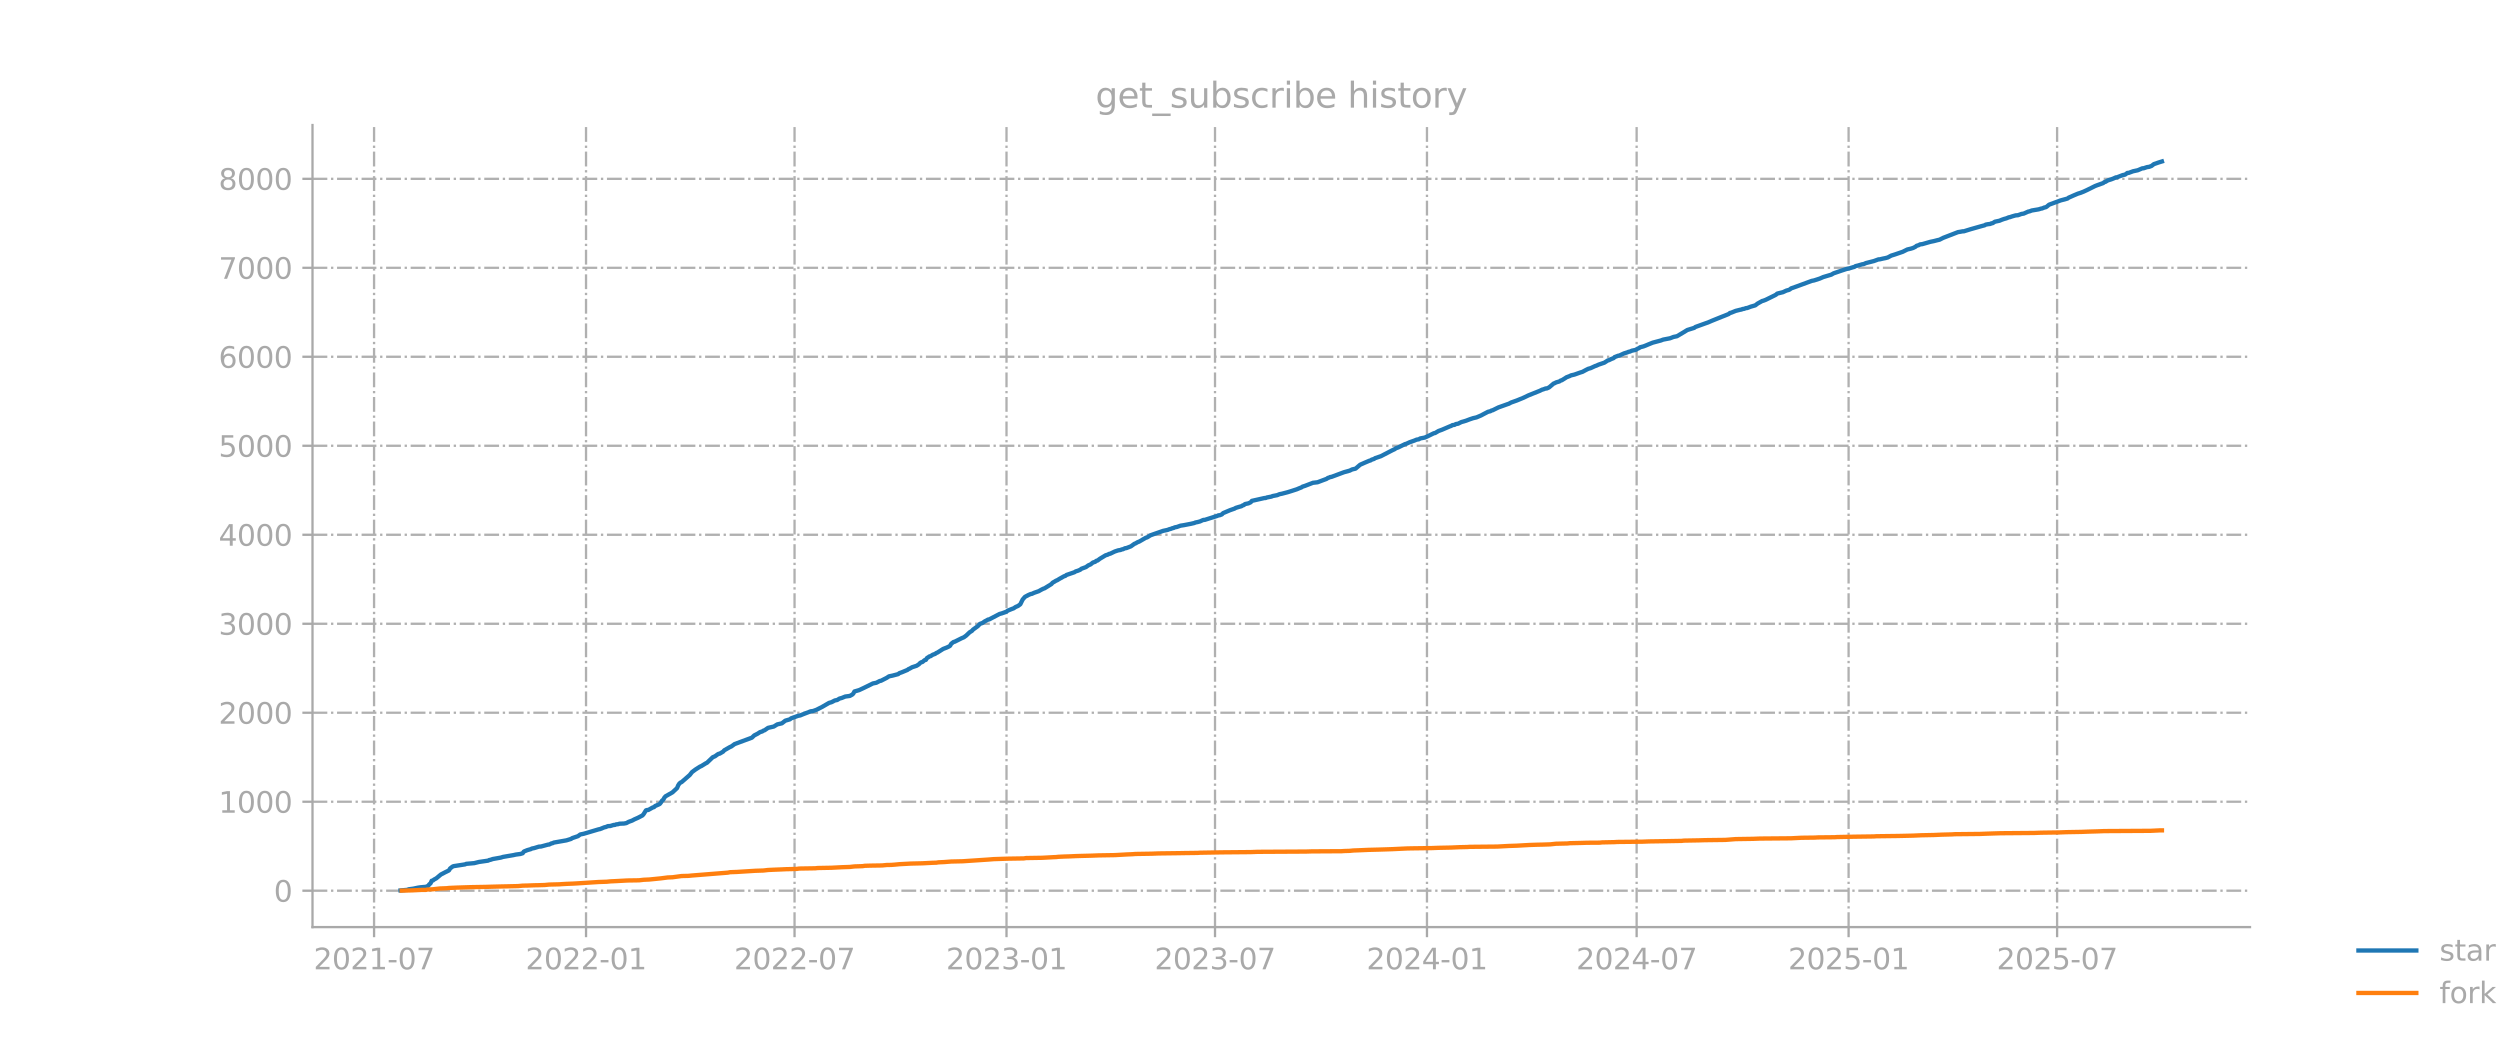<?xml version="1.0" encoding="utf-8" standalone="no"?>
<!DOCTYPE svg PUBLIC "-//W3C//DTD SVG 1.1//EN"
  "http://www.w3.org/Graphics/SVG/1.1/DTD/svg11.dtd">
<svg xmlns:xlink="http://www.w3.org/1999/xlink" width="864pt" height="360pt" viewBox="0 0 864 360" xmlns="http://www.w3.org/2000/svg" version="1.1">
 <defs>
  <style type="text/css">*{stroke-linejoin: round; stroke-linecap: butt}</style>
 </defs>
 <g id="figure_1">
  <g id="patch_1">
   <path d="M 0 360 
L 864 360 
L 864 0 
L 0 0 
L 0 360 
z
" style="fill: none; opacity: 0"/>
  </g>
  <g id="axes_1">
   <g id="patch_2">
    <path d="M 108 320.4 
L 777.6 320.4 
L 777.6 43.2 
L 108 43.2 
L 108 320.4 
z
" style="fill: none; opacity: 0"/>
   </g>
   <g id="matplotlib.axis_1">
    <g id="xtick_1">
     <g id="line2d_1">
      <path d="M 129.28 320.4 
L 129.28 43.2 
" clip-path="url(#p5db9538ca4)" style="fill: none; stroke-dasharray: 5.12,1.28,0.8,1.28; stroke-dashoffset: 0; stroke: #b0b0b0; stroke-width: 0.8"/>
     </g>
     <g id="line2d_2">
      <defs>
       <path id="m4f5f60e16a" d="M 0 0 
L 0 3.5 
" style="stroke: #a9a9a9; stroke-width: 0.8"/>
      </defs>
      <g>
       <use xlink:href="#m4f5f60e16a" x="129.28" y="320.4" style="fill: #a9a9a9; stroke: #a9a9a9; stroke-width: 0.8"/>
      </g>
     </g>
     <g id="text_1">
      <!-- 2021-07 -->
      <g style="fill: #a9a9a9" transform="translate(108.388 334.998) scale(0.1 -0.1)">
       <defs>
        <path id="DejaVuSans-32" d="M 1228 531 
L 3431 531 
L 3431 0 
L 469 0 
L 469 531 
Q 828 903 1448 1529 
Q 2069 2156 2228 2338 
Q 2531 2678 2651 2914 
Q 2772 3150 2772 3378 
Q 2772 3750 2511 3984 
Q 2250 4219 1831 4219 
Q 1534 4219 1204 4116 
Q 875 4013 500 3803 
L 500 4441 
Q 881 4594 1212 4672 
Q 1544 4750 1819 4750 
Q 2544 4750 2975 4387 
Q 3406 4025 3406 3419 
Q 3406 3131 3298 2873 
Q 3191 2616 2906 2266 
Q 2828 2175 2409 1742 
Q 1991 1309 1228 531 
z
" transform="scale(0.016)"/>
        <path id="DejaVuSans-30" d="M 2034 4250 
Q 1547 4250 1301 3770 
Q 1056 3291 1056 2328 
Q 1056 1369 1301 889 
Q 1547 409 2034 409 
Q 2525 409 2770 889 
Q 3016 1369 3016 2328 
Q 3016 3291 2770 3770 
Q 2525 4250 2034 4250 
z
M 2034 4750 
Q 2819 4750 3233 4129 
Q 3647 3509 3647 2328 
Q 3647 1150 3233 529 
Q 2819 -91 2034 -91 
Q 1250 -91 836 529 
Q 422 1150 422 2328 
Q 422 3509 836 4129 
Q 1250 4750 2034 4750 
z
" transform="scale(0.016)"/>
        <path id="DejaVuSans-31" d="M 794 531 
L 1825 531 
L 1825 4091 
L 703 3866 
L 703 4441 
L 1819 4666 
L 2450 4666 
L 2450 531 
L 3481 531 
L 3481 0 
L 794 0 
L 794 531 
z
" transform="scale(0.016)"/>
        <path id="DejaVuSans-2d" d="M 313 2009 
L 1997 2009 
L 1997 1497 
L 313 1497 
L 313 2009 
z
" transform="scale(0.016)"/>
        <path id="DejaVuSans-37" d="M 525 4666 
L 3525 4666 
L 3525 4397 
L 1831 0 
L 1172 0 
L 2766 4134 
L 525 4134 
L 525 4666 
z
" transform="scale(0.016)"/>
       </defs>
       <use xlink:href="#DejaVuSans-32"/>
       <use xlink:href="#DejaVuSans-30" transform="translate(63.623 0)"/>
       <use xlink:href="#DejaVuSans-32" transform="translate(127.246 0)"/>
       <use xlink:href="#DejaVuSans-31" transform="translate(190.869 0)"/>
       <use xlink:href="#DejaVuSans-2d" transform="translate(254.492 0)"/>
       <use xlink:href="#DejaVuSans-30" transform="translate(290.576 0)"/>
       <use xlink:href="#DejaVuSans-37" transform="translate(354.199 0)"/>
      </g>
     </g>
    </g>
    <g id="xtick_2">
     <g id="line2d_3">
      <path d="M 202.534 320.4 
L 202.534 43.2 
" clip-path="url(#p5db9538ca4)" style="fill: none; stroke-dasharray: 5.12,1.28,0.8,1.28; stroke-dashoffset: 0; stroke: #b0b0b0; stroke-width: 0.8"/>
     </g>
     <g id="line2d_4">
      <g>
       <use xlink:href="#m4f5f60e16a" x="202.534" y="320.4" style="fill: #a9a9a9; stroke: #a9a9a9; stroke-width: 0.8"/>
      </g>
     </g>
     <g id="text_2">
      <!-- 2022-01 -->
      <g style="fill: #a9a9a9" transform="translate(181.642 334.998) scale(0.1 -0.1)">
       <use xlink:href="#DejaVuSans-32"/>
       <use xlink:href="#DejaVuSans-30" transform="translate(63.623 0)"/>
       <use xlink:href="#DejaVuSans-32" transform="translate(127.246 0)"/>
       <use xlink:href="#DejaVuSans-32" transform="translate(190.869 0)"/>
       <use xlink:href="#DejaVuSans-2d" transform="translate(254.492 0)"/>
       <use xlink:href="#DejaVuSans-30" transform="translate(290.576 0)"/>
       <use xlink:href="#DejaVuSans-31" transform="translate(354.199 0)"/>
      </g>
     </g>
    </g>
    <g id="xtick_3">
     <g id="line2d_5">
      <path d="M 274.594 320.4 
L 274.594 43.2 
" clip-path="url(#p5db9538ca4)" style="fill: none; stroke-dasharray: 5.12,1.28,0.8,1.28; stroke-dashoffset: 0; stroke: #b0b0b0; stroke-width: 0.8"/>
     </g>
     <g id="line2d_6">
      <g>
       <use xlink:href="#m4f5f60e16a" x="274.594" y="320.4" style="fill: #a9a9a9; stroke: #a9a9a9; stroke-width: 0.8"/>
      </g>
     </g>
     <g id="text_3">
      <!-- 2022-07 -->
      <g style="fill: #a9a9a9" transform="translate(253.702 334.998) scale(0.1 -0.1)">
       <use xlink:href="#DejaVuSans-32"/>
       <use xlink:href="#DejaVuSans-30" transform="translate(63.623 0)"/>
       <use xlink:href="#DejaVuSans-32" transform="translate(127.246 0)"/>
       <use xlink:href="#DejaVuSans-32" transform="translate(190.869 0)"/>
       <use xlink:href="#DejaVuSans-2d" transform="translate(254.492 0)"/>
       <use xlink:href="#DejaVuSans-30" transform="translate(290.576 0)"/>
       <use xlink:href="#DejaVuSans-37" transform="translate(354.199 0)"/>
      </g>
     </g>
    </g>
    <g id="xtick_4">
     <g id="line2d_7">
      <path d="M 347.848 320.4 
L 347.848 43.2 
" clip-path="url(#p5db9538ca4)" style="fill: none; stroke-dasharray: 5.12,1.28,0.8,1.28; stroke-dashoffset: 0; stroke: #b0b0b0; stroke-width: 0.8"/>
     </g>
     <g id="line2d_8">
      <g>
       <use xlink:href="#m4f5f60e16a" x="347.848" y="320.4" style="fill: #a9a9a9; stroke: #a9a9a9; stroke-width: 0.8"/>
      </g>
     </g>
     <g id="text_4">
      <!-- 2023-01 -->
      <g style="fill: #a9a9a9" transform="translate(326.957 334.998) scale(0.1 -0.1)">
       <defs>
        <path id="DejaVuSans-33" d="M 2597 2516 
Q 3050 2419 3304 2112 
Q 3559 1806 3559 1356 
Q 3559 666 3084 287 
Q 2609 -91 1734 -91 
Q 1441 -91 1130 -33 
Q 819 25 488 141 
L 488 750 
Q 750 597 1062 519 
Q 1375 441 1716 441 
Q 2309 441 2620 675 
Q 2931 909 2931 1356 
Q 2931 1769 2642 2001 
Q 2353 2234 1838 2234 
L 1294 2234 
L 1294 2753 
L 1863 2753 
Q 2328 2753 2575 2939 
Q 2822 3125 2822 3475 
Q 2822 3834 2567 4026 
Q 2313 4219 1838 4219 
Q 1578 4219 1281 4162 
Q 984 4106 628 3988 
L 628 4550 
Q 988 4650 1302 4700 
Q 1616 4750 1894 4750 
Q 2613 4750 3031 4423 
Q 3450 4097 3450 3541 
Q 3450 3153 3228 2886 
Q 3006 2619 2597 2516 
z
" transform="scale(0.016)"/>
       </defs>
       <use xlink:href="#DejaVuSans-32"/>
       <use xlink:href="#DejaVuSans-30" transform="translate(63.623 0)"/>
       <use xlink:href="#DejaVuSans-32" transform="translate(127.246 0)"/>
       <use xlink:href="#DejaVuSans-33" transform="translate(190.869 0)"/>
       <use xlink:href="#DejaVuSans-2d" transform="translate(254.492 0)"/>
       <use xlink:href="#DejaVuSans-30" transform="translate(290.576 0)"/>
       <use xlink:href="#DejaVuSans-31" transform="translate(354.199 0)"/>
      </g>
     </g>
    </g>
    <g id="xtick_5">
     <g id="line2d_9">
      <path d="M 419.908 320.4 
L 419.908 43.2 
" clip-path="url(#p5db9538ca4)" style="fill: none; stroke-dasharray: 5.12,1.28,0.8,1.28; stroke-dashoffset: 0; stroke: #b0b0b0; stroke-width: 0.8"/>
     </g>
     <g id="line2d_10">
      <g>
       <use xlink:href="#m4f5f60e16a" x="419.908" y="320.4" style="fill: #a9a9a9; stroke: #a9a9a9; stroke-width: 0.8"/>
      </g>
     </g>
     <g id="text_5">
      <!-- 2023-07 -->
      <g style="fill: #a9a9a9" transform="translate(399.017 334.998) scale(0.1 -0.1)">
       <use xlink:href="#DejaVuSans-32"/>
       <use xlink:href="#DejaVuSans-30" transform="translate(63.623 0)"/>
       <use xlink:href="#DejaVuSans-32" transform="translate(127.246 0)"/>
       <use xlink:href="#DejaVuSans-33" transform="translate(190.869 0)"/>
       <use xlink:href="#DejaVuSans-2d" transform="translate(254.492 0)"/>
       <use xlink:href="#DejaVuSans-30" transform="translate(290.576 0)"/>
       <use xlink:href="#DejaVuSans-37" transform="translate(354.199 0)"/>
      </g>
     </g>
    </g>
    <g id="xtick_6">
     <g id="line2d_11">
      <path d="M 493.162 320.4 
L 493.162 43.2 
" clip-path="url(#p5db9538ca4)" style="fill: none; stroke-dasharray: 5.12,1.28,0.8,1.28; stroke-dashoffset: 0; stroke: #b0b0b0; stroke-width: 0.8"/>
     </g>
     <g id="line2d_12">
      <g>
       <use xlink:href="#m4f5f60e16a" x="493.162" y="320.4" style="fill: #a9a9a9; stroke: #a9a9a9; stroke-width: 0.8"/>
      </g>
     </g>
     <g id="text_6">
      <!-- 2024-01 -->
      <g style="fill: #a9a9a9" transform="translate(472.271 334.998) scale(0.1 -0.1)">
       <defs>
        <path id="DejaVuSans-34" d="M 2419 4116 
L 825 1625 
L 2419 1625 
L 2419 4116 
z
M 2253 4666 
L 3047 4666 
L 3047 1625 
L 3713 1625 
L 3713 1100 
L 3047 1100 
L 3047 0 
L 2419 0 
L 2419 1100 
L 313 1100 
L 313 1709 
L 2253 4666 
z
" transform="scale(0.016)"/>
       </defs>
       <use xlink:href="#DejaVuSans-32"/>
       <use xlink:href="#DejaVuSans-30" transform="translate(63.623 0)"/>
       <use xlink:href="#DejaVuSans-32" transform="translate(127.246 0)"/>
       <use xlink:href="#DejaVuSans-34" transform="translate(190.869 0)"/>
       <use xlink:href="#DejaVuSans-2d" transform="translate(254.492 0)"/>
       <use xlink:href="#DejaVuSans-30" transform="translate(290.576 0)"/>
       <use xlink:href="#DejaVuSans-31" transform="translate(354.199 0)"/>
      </g>
     </g>
    </g>
    <g id="xtick_7">
     <g id="line2d_13">
      <path d="M 565.62 320.4 
L 565.62 43.2 
" clip-path="url(#p5db9538ca4)" style="fill: none; stroke-dasharray: 5.12,1.28,0.8,1.28; stroke-dashoffset: 0; stroke: #b0b0b0; stroke-width: 0.8"/>
     </g>
     <g id="line2d_14">
      <g>
       <use xlink:href="#m4f5f60e16a" x="565.62" y="320.4" style="fill: #a9a9a9; stroke: #a9a9a9; stroke-width: 0.8"/>
      </g>
     </g>
     <g id="text_7">
      <!-- 2024-07 -->
      <g style="fill: #a9a9a9" transform="translate(544.729 334.998) scale(0.1 -0.1)">
       <use xlink:href="#DejaVuSans-32"/>
       <use xlink:href="#DejaVuSans-30" transform="translate(63.623 0)"/>
       <use xlink:href="#DejaVuSans-32" transform="translate(127.246 0)"/>
       <use xlink:href="#DejaVuSans-34" transform="translate(190.869 0)"/>
       <use xlink:href="#DejaVuSans-2d" transform="translate(254.492 0)"/>
       <use xlink:href="#DejaVuSans-30" transform="translate(290.576 0)"/>
       <use xlink:href="#DejaVuSans-37" transform="translate(354.199 0)"/>
      </g>
     </g>
    </g>
    <g id="xtick_8">
     <g id="line2d_15">
      <path d="M 638.875 320.4 
L 638.875 43.2 
" clip-path="url(#p5db9538ca4)" style="fill: none; stroke-dasharray: 5.12,1.28,0.8,1.28; stroke-dashoffset: 0; stroke: #b0b0b0; stroke-width: 0.8"/>
     </g>
     <g id="line2d_16">
      <g>
       <use xlink:href="#m4f5f60e16a" x="638.875" y="320.4" style="fill: #a9a9a9; stroke: #a9a9a9; stroke-width: 0.8"/>
      </g>
     </g>
     <g id="text_8">
      <!-- 2025-01 -->
      <g style="fill: #a9a9a9" transform="translate(617.983 334.998) scale(0.1 -0.1)">
       <defs>
        <path id="DejaVuSans-35" d="M 691 4666 
L 3169 4666 
L 3169 4134 
L 1269 4134 
L 1269 2991 
Q 1406 3038 1543 3061 
Q 1681 3084 1819 3084 
Q 2600 3084 3056 2656 
Q 3513 2228 3513 1497 
Q 3513 744 3044 326 
Q 2575 -91 1722 -91 
Q 1428 -91 1123 -41 
Q 819 9 494 109 
L 494 744 
Q 775 591 1075 516 
Q 1375 441 1709 441 
Q 2250 441 2565 725 
Q 2881 1009 2881 1497 
Q 2881 1984 2565 2268 
Q 2250 2553 1709 2553 
Q 1456 2553 1204 2497 
Q 953 2441 691 2322 
L 691 4666 
z
" transform="scale(0.016)"/>
       </defs>
       <use xlink:href="#DejaVuSans-32"/>
       <use xlink:href="#DejaVuSans-30" transform="translate(63.623 0)"/>
       <use xlink:href="#DejaVuSans-32" transform="translate(127.246 0)"/>
       <use xlink:href="#DejaVuSans-35" transform="translate(190.869 0)"/>
       <use xlink:href="#DejaVuSans-2d" transform="translate(254.492 0)"/>
       <use xlink:href="#DejaVuSans-30" transform="translate(290.576 0)"/>
       <use xlink:href="#DejaVuSans-31" transform="translate(354.199 0)"/>
      </g>
     </g>
    </g>
    <g id="xtick_9">
     <g id="line2d_17">
      <path d="M 710.935 320.4 
L 710.935 43.2 
" clip-path="url(#p5db9538ca4)" style="fill: none; stroke-dasharray: 5.12,1.28,0.8,1.28; stroke-dashoffset: 0; stroke: #b0b0b0; stroke-width: 0.8"/>
     </g>
     <g id="line2d_18">
      <g>
       <use xlink:href="#m4f5f60e16a" x="710.935" y="320.4" style="fill: #a9a9a9; stroke: #a9a9a9; stroke-width: 0.8"/>
      </g>
     </g>
     <g id="text_9">
      <!-- 2025-07 -->
      <g style="fill: #a9a9a9" transform="translate(690.043 334.998) scale(0.1 -0.1)">
       <use xlink:href="#DejaVuSans-32"/>
       <use xlink:href="#DejaVuSans-30" transform="translate(63.623 0)"/>
       <use xlink:href="#DejaVuSans-32" transform="translate(127.246 0)"/>
       <use xlink:href="#DejaVuSans-35" transform="translate(190.869 0)"/>
       <use xlink:href="#DejaVuSans-2d" transform="translate(254.492 0)"/>
       <use xlink:href="#DejaVuSans-30" transform="translate(290.576 0)"/>
       <use xlink:href="#DejaVuSans-37" transform="translate(354.199 0)"/>
      </g>
     </g>
    </g>
   </g>
   <g id="matplotlib.axis_2">
    <g id="ytick_1">
     <g id="line2d_19">
      <path d="M 108 307.831 
L 777.6 307.831 
" clip-path="url(#p5db9538ca4)" style="fill: none; stroke-dasharray: 5.12,1.28,0.8,1.28; stroke-dashoffset: 0; stroke: #b0b0b0; stroke-width: 0.8"/>
     </g>
     <g id="line2d_20">
      <defs>
       <path id="mc4bd581828" d="M 0 0 
L -3.5 0 
" style="stroke: #a9a9a9; stroke-width: 0.8"/>
      </defs>
      <g>
       <use xlink:href="#mc4bd581828" x="108" y="307.831" style="fill: #a9a9a9; stroke: #a9a9a9; stroke-width: 0.8"/>
      </g>
     </g>
     <g id="text_10">
      <!-- 0 -->
      <g style="fill: #a9a9a9" transform="translate(94.638 311.63) scale(0.1 -0.1)">
       <use xlink:href="#DejaVuSans-30"/>
      </g>
     </g>
    </g>
    <g id="ytick_2">
     <g id="line2d_21">
      <path d="M 108 277.077 
L 777.6 277.077 
" clip-path="url(#p5db9538ca4)" style="fill: none; stroke-dasharray: 5.12,1.28,0.8,1.28; stroke-dashoffset: 0; stroke: #b0b0b0; stroke-width: 0.8"/>
     </g>
     <g id="line2d_22">
      <g>
       <use xlink:href="#mc4bd581828" x="108" y="277.077" style="fill: #a9a9a9; stroke: #a9a9a9; stroke-width: 0.8"/>
      </g>
     </g>
     <g id="text_11">
      <!-- 1000 -->
      <g style="fill: #a9a9a9" transform="translate(75.55 280.876) scale(0.1 -0.1)">
       <use xlink:href="#DejaVuSans-31"/>
       <use xlink:href="#DejaVuSans-30" transform="translate(63.623 0)"/>
       <use xlink:href="#DejaVuSans-30" transform="translate(127.246 0)"/>
       <use xlink:href="#DejaVuSans-30" transform="translate(190.869 0)"/>
      </g>
     </g>
    </g>
    <g id="ytick_3">
     <g id="line2d_23">
      <path d="M 108 246.322 
L 777.6 246.322 
" clip-path="url(#p5db9538ca4)" style="fill: none; stroke-dasharray: 5.12,1.28,0.8,1.28; stroke-dashoffset: 0; stroke: #b0b0b0; stroke-width: 0.8"/>
     </g>
     <g id="line2d_24">
      <g>
       <use xlink:href="#mc4bd581828" x="108" y="246.322" style="fill: #a9a9a9; stroke: #a9a9a9; stroke-width: 0.8"/>
      </g>
     </g>
     <g id="text_12">
      <!-- 2000 -->
      <g style="fill: #a9a9a9" transform="translate(75.55 250.122) scale(0.1 -0.1)">
       <use xlink:href="#DejaVuSans-32"/>
       <use xlink:href="#DejaVuSans-30" transform="translate(63.623 0)"/>
       <use xlink:href="#DejaVuSans-30" transform="translate(127.246 0)"/>
       <use xlink:href="#DejaVuSans-30" transform="translate(190.869 0)"/>
      </g>
     </g>
    </g>
    <g id="ytick_4">
     <g id="line2d_25">
      <path d="M 108 215.568 
L 777.6 215.568 
" clip-path="url(#p5db9538ca4)" style="fill: none; stroke-dasharray: 5.12,1.28,0.8,1.28; stroke-dashoffset: 0; stroke: #b0b0b0; stroke-width: 0.8"/>
     </g>
     <g id="line2d_26">
      <g>
       <use xlink:href="#mc4bd581828" x="108" y="215.568" style="fill: #a9a9a9; stroke: #a9a9a9; stroke-width: 0.8"/>
      </g>
     </g>
     <g id="text_13">
      <!-- 3000 -->
      <g style="fill: #a9a9a9" transform="translate(75.55 219.367) scale(0.1 -0.1)">
       <use xlink:href="#DejaVuSans-33"/>
       <use xlink:href="#DejaVuSans-30" transform="translate(63.623 0)"/>
       <use xlink:href="#DejaVuSans-30" transform="translate(127.246 0)"/>
       <use xlink:href="#DejaVuSans-30" transform="translate(190.869 0)"/>
      </g>
     </g>
    </g>
    <g id="ytick_5">
     <g id="line2d_27">
      <path d="M 108 184.814 
L 777.6 184.814 
" clip-path="url(#p5db9538ca4)" style="fill: none; stroke-dasharray: 5.12,1.28,0.8,1.28; stroke-dashoffset: 0; stroke: #b0b0b0; stroke-width: 0.8"/>
     </g>
     <g id="line2d_28">
      <g>
       <use xlink:href="#mc4bd581828" x="108" y="184.814" style="fill: #a9a9a9; stroke: #a9a9a9; stroke-width: 0.8"/>
      </g>
     </g>
     <g id="text_14">
      <!-- 4000 -->
      <g style="fill: #a9a9a9" transform="translate(75.55 188.613) scale(0.1 -0.1)">
       <use xlink:href="#DejaVuSans-34"/>
       <use xlink:href="#DejaVuSans-30" transform="translate(63.623 0)"/>
       <use xlink:href="#DejaVuSans-30" transform="translate(127.246 0)"/>
       <use xlink:href="#DejaVuSans-30" transform="translate(190.869 0)"/>
      </g>
     </g>
    </g>
    <g id="ytick_6">
     <g id="line2d_29">
      <path d="M 108 154.06 
L 777.6 154.06 
" clip-path="url(#p5db9538ca4)" style="fill: none; stroke-dasharray: 5.12,1.28,0.8,1.28; stroke-dashoffset: 0; stroke: #b0b0b0; stroke-width: 0.8"/>
     </g>
     <g id="line2d_30">
      <g>
       <use xlink:href="#mc4bd581828" x="108" y="154.06" style="fill: #a9a9a9; stroke: #a9a9a9; stroke-width: 0.8"/>
      </g>
     </g>
     <g id="text_15">
      <!-- 5000 -->
      <g style="fill: #a9a9a9" transform="translate(75.55 157.859) scale(0.1 -0.1)">
       <use xlink:href="#DejaVuSans-35"/>
       <use xlink:href="#DejaVuSans-30" transform="translate(63.623 0)"/>
       <use xlink:href="#DejaVuSans-30" transform="translate(127.246 0)"/>
       <use xlink:href="#DejaVuSans-30" transform="translate(190.869 0)"/>
      </g>
     </g>
    </g>
    <g id="ytick_7">
     <g id="line2d_31">
      <path d="M 108 123.305 
L 777.6 123.305 
" clip-path="url(#p5db9538ca4)" style="fill: none; stroke-dasharray: 5.12,1.28,0.8,1.28; stroke-dashoffset: 0; stroke: #b0b0b0; stroke-width: 0.8"/>
     </g>
     <g id="line2d_32">
      <g>
       <use xlink:href="#mc4bd581828" x="108" y="123.305" style="fill: #a9a9a9; stroke: #a9a9a9; stroke-width: 0.8"/>
      </g>
     </g>
     <g id="text_16">
      <!-- 6000 -->
      <g style="fill: #a9a9a9" transform="translate(75.55 127.105) scale(0.1 -0.1)">
       <defs>
        <path id="DejaVuSans-36" d="M 2113 2584 
Q 1688 2584 1439 2293 
Q 1191 2003 1191 1497 
Q 1191 994 1439 701 
Q 1688 409 2113 409 
Q 2538 409 2786 701 
Q 3034 994 3034 1497 
Q 3034 2003 2786 2293 
Q 2538 2584 2113 2584 
z
M 3366 4563 
L 3366 3988 
Q 3128 4100 2886 4159 
Q 2644 4219 2406 4219 
Q 1781 4219 1451 3797 
Q 1122 3375 1075 2522 
Q 1259 2794 1537 2939 
Q 1816 3084 2150 3084 
Q 2853 3084 3261 2657 
Q 3669 2231 3669 1497 
Q 3669 778 3244 343 
Q 2819 -91 2113 -91 
Q 1303 -91 875 529 
Q 447 1150 447 2328 
Q 447 3434 972 4092 
Q 1497 4750 2381 4750 
Q 2619 4750 2861 4703 
Q 3103 4656 3366 4563 
z
" transform="scale(0.016)"/>
       </defs>
       <use xlink:href="#DejaVuSans-36"/>
       <use xlink:href="#DejaVuSans-30" transform="translate(63.623 0)"/>
       <use xlink:href="#DejaVuSans-30" transform="translate(127.246 0)"/>
       <use xlink:href="#DejaVuSans-30" transform="translate(190.869 0)"/>
      </g>
     </g>
    </g>
    <g id="ytick_8">
     <g id="line2d_33">
      <path d="M 108 92.551 
L 777.6 92.551 
" clip-path="url(#p5db9538ca4)" style="fill: none; stroke-dasharray: 5.12,1.28,0.8,1.28; stroke-dashoffset: 0; stroke: #b0b0b0; stroke-width: 0.8"/>
     </g>
     <g id="line2d_34">
      <g>
       <use xlink:href="#mc4bd581828" x="108" y="92.551" style="fill: #a9a9a9; stroke: #a9a9a9; stroke-width: 0.8"/>
      </g>
     </g>
     <g id="text_17">
      <!-- 7000 -->
      <g style="fill: #a9a9a9" transform="translate(75.55 96.35) scale(0.1 -0.1)">
       <use xlink:href="#DejaVuSans-37"/>
       <use xlink:href="#DejaVuSans-30" transform="translate(63.623 0)"/>
       <use xlink:href="#DejaVuSans-30" transform="translate(127.246 0)"/>
       <use xlink:href="#DejaVuSans-30" transform="translate(190.869 0)"/>
      </g>
     </g>
    </g>
    <g id="ytick_9">
     <g id="line2d_35">
      <path d="M 108 61.797 
L 777.6 61.797 
" clip-path="url(#p5db9538ca4)" style="fill: none; stroke-dasharray: 5.12,1.28,0.8,1.28; stroke-dashoffset: 0; stroke: #b0b0b0; stroke-width: 0.8"/>
     </g>
     <g id="line2d_36">
      <g>
       <use xlink:href="#mc4bd581828" x="108" y="61.797" style="fill: #a9a9a9; stroke: #a9a9a9; stroke-width: 0.8"/>
      </g>
     </g>
     <g id="text_18">
      <!-- 8000 -->
      <g style="fill: #a9a9a9" transform="translate(75.55 65.596) scale(0.1 -0.1)">
       <defs>
        <path id="DejaVuSans-38" d="M 2034 2216 
Q 1584 2216 1326 1975 
Q 1069 1734 1069 1313 
Q 1069 891 1326 650 
Q 1584 409 2034 409 
Q 2484 409 2743 651 
Q 3003 894 3003 1313 
Q 3003 1734 2745 1975 
Q 2488 2216 2034 2216 
z
M 1403 2484 
Q 997 2584 770 2862 
Q 544 3141 544 3541 
Q 544 4100 942 4425 
Q 1341 4750 2034 4750 
Q 2731 4750 3128 4425 
Q 3525 4100 3525 3541 
Q 3525 3141 3298 2862 
Q 3072 2584 2669 2484 
Q 3125 2378 3379 2068 
Q 3634 1759 3634 1313 
Q 3634 634 3220 271 
Q 2806 -91 2034 -91 
Q 1263 -91 848 271 
Q 434 634 434 1313 
Q 434 1759 690 2068 
Q 947 2378 1403 2484 
z
M 1172 3481 
Q 1172 3119 1398 2916 
Q 1625 2713 2034 2713 
Q 2441 2713 2670 2916 
Q 2900 3119 2900 3481 
Q 2900 3844 2670 4047 
Q 2441 4250 2034 4250 
Q 1625 4250 1398 4047 
Q 1172 3844 1172 3481 
z
" transform="scale(0.016)"/>
       </defs>
       <use xlink:href="#DejaVuSans-38"/>
       <use xlink:href="#DejaVuSans-30" transform="translate(63.623 0)"/>
       <use xlink:href="#DejaVuSans-30" transform="translate(127.246 0)"/>
       <use xlink:href="#DejaVuSans-30" transform="translate(190.869 0)"/>
      </g>
     </g>
    </g>
   </g>
   <g id="line2d_37">
    <path d="M 138.436 307.738 
L 140.825 307.523 
L 141.223 307.339 
L 142.816 307.123 
L 144.408 306.785 
L 145.204 306.662 
L 147.195 306.478 
L 147.991 306.139 
L 148.389 305.586 
L 148.788 305.309 
L 149.186 304.386 
L 149.584 304.325 
L 149.982 303.986 
L 150.778 303.556 
L 152.371 302.233 
L 153.963 301.403 
L 155.157 300.819 
L 155.556 300.142 
L 156.352 299.527 
L 156.75 299.343 
L 160.731 298.728 
L 161.129 298.543 
L 163.916 298.297 
L 165.509 297.897 
L 168.694 297.436 
L 169.092 297.221 
L 169.49 297.159 
L 170.286 296.882 
L 173.073 296.39 
L 173.869 296.144 
L 177.452 295.529 
L 178.248 295.345 
L 179.841 295.129 
L 180.637 294.883 
L 181.035 294.299 
L 182.23 293.807 
L 183.424 293.469 
L 183.822 293.253 
L 184.618 293.099 
L 186.211 292.607 
L 187.007 292.546 
L 187.803 292.331 
L 189.396 291.9 
L 189.794 291.869 
L 190.59 291.47 
L 190.988 291.408 
L 191.386 291.193 
L 195.766 290.424 
L 197.358 289.932 
L 197.756 289.655 
L 199.747 288.978 
L 200.543 288.394 
L 201.738 288.148 
L 206.913 286.61 
L 207.311 286.549 
L 208.904 285.903 
L 209.302 285.841 
L 210.098 285.503 
L 210.894 285.472 
L 212.089 285.103 
L 212.487 285.103 
L 212.885 284.919 
L 213.681 284.827 
L 214.079 284.673 
L 215.672 284.611 
L 216.468 284.458 
L 217.264 284.027 
L 218.459 283.596 
L 219.255 283.166 
L 220.449 282.643 
L 222.042 281.813 
L 222.44 281.351 
L 223.236 280.06 
L 223.634 279.937 
L 224.032 279.937 
L 225.625 279.045 
L 226.023 278.953 
L 226.421 278.553 
L 227.217 278.214 
L 228.014 277.845 
L 228.412 277.353 
L 228.81 276.677 
L 229.208 276.4 
L 229.606 275.662 
L 230.004 275.201 
L 232.393 273.847 
L 233.985 272.371 
L 234.384 271.418 
L 234.782 270.803 
L 235.18 270.464 
L 235.578 270.28 
L 237.17 268.896 
L 238.365 267.85 
L 239.161 266.835 
L 240.355 265.944 
L 241.948 264.929 
L 242.346 264.775 
L 243.938 263.791 
L 244.337 263.606 
L 246.327 261.699 
L 247.123 261.361 
L 247.92 260.777 
L 248.318 260.531 
L 248.716 260.469 
L 249.91 259.762 
L 250.308 259.301 
L 252.299 258.163 
L 252.697 258.009 
L 253.892 257.148 
L 259.863 254.934 
L 260.66 254.165 
L 261.854 253.55 
L 262.65 253.027 
L 263.446 252.781 
L 263.845 252.504 
L 264.243 252.381 
L 265.437 251.551 
L 267.428 251.089 
L 268.622 250.351 
L 269.816 250.074 
L 270.214 249.982 
L 271.409 249.059 
L 273.001 248.598 
L 273.399 248.26 
L 275.788 247.399 
L 276.584 247.245 
L 277.381 246.907 
L 280.168 245.83 
L 280.964 245.738 
L 282.158 245.307 
L 284.149 244.293 
L 286.537 242.909 
L 287.334 242.693 
L 288.528 242.078 
L 289.324 241.924 
L 290.121 241.432 
L 290.917 241.217 
L 292.111 240.725 
L 293.704 240.51 
L 294.5 240.079 
L 294.898 239.71 
L 295.296 238.972 
L 296.889 238.511 
L 298.481 237.773 
L 300.87 236.604 
L 301.666 236.204 
L 302.86 235.958 
L 304.055 235.343 
L 304.453 235.282 
L 306.443 234.267 
L 307.24 233.744 
L 308.434 233.498 
L 310.425 232.975 
L 310.823 232.637 
L 311.619 232.36 
L 313.61 231.53 
L 314.008 231.222 
L 314.406 231.068 
L 315.202 230.607 
L 316.795 230.084 
L 317.591 229.561 
L 317.989 229.131 
L 318.387 228.885 
L 318.785 228.792 
L 319.581 228.116 
L 319.98 228.054 
L 320.378 227.378 
L 320.776 227.193 
L 321.174 226.855 
L 321.572 226.793 
L 322.368 226.271 
L 323.165 225.994 
L 323.563 225.686 
L 323.961 225.532 
L 325.951 224.272 
L 327.146 223.81 
L 327.942 223.441 
L 328.34 223.195 
L 328.738 222.488 
L 329.535 221.873 
L 329.933 221.78 
L 332.321 220.581 
L 333.118 220.243 
L 333.914 219.658 
L 335.108 218.521 
L 335.904 218.028 
L 336.303 217.567 
L 337.895 216.429 
L 338.691 215.599 
L 339.488 215.322 
L 340.284 214.769 
L 341.478 214.123 
L 341.876 214.061 
L 345.459 212.185 
L 346.256 211.97 
L 347.848 211.386 
L 348.246 211.047 
L 349.839 210.401 
L 350.237 210.278 
L 351.033 209.756 
L 351.829 209.417 
L 352.626 208.833 
L 353.422 207.203 
L 354.218 206.28 
L 355.412 205.635 
L 356.209 205.296 
L 356.607 205.235 
L 357.403 204.866 
L 358.995 204.312 
L 359.792 203.851 
L 360.588 203.451 
L 360.986 203.328 
L 363.375 201.852 
L 363.773 201.39 
L 364.967 200.683 
L 365.365 200.529 
L 366.162 200.037 
L 367.754 199.145 
L 368.152 199.053 
L 368.55 198.715 
L 371.337 197.761 
L 371.735 197.485 
L 372.532 197.239 
L 373.328 196.9 
L 373.726 196.562 
L 375.318 195.978 
L 376.115 195.393 
L 376.911 195.055 
L 377.707 194.409 
L 378.503 194.163 
L 378.902 193.794 
L 379.3 193.733 
L 380.096 193.118 
L 382.087 191.918 
L 382.883 191.672 
L 383.281 191.426 
L 383.679 191.365 
L 385.271 190.596 
L 386.466 190.196 
L 387.262 190.073 
L 387.66 189.888 
L 388.058 189.827 
L 388.855 189.458 
L 389.253 189.427 
L 390.845 188.812 
L 392.04 187.951 
L 392.438 187.797 
L 393.234 187.336 
L 393.632 187.213 
L 396.021 185.829 
L 396.419 185.737 
L 397.613 184.998 
L 398.808 184.568 
L 399.604 184.291 
L 401.196 183.738 
L 401.993 183.461 
L 403.585 183.122 
L 403.983 182.938 
L 404.779 182.723 
L 405.178 182.538 
L 405.576 182.477 
L 405.974 182.261 
L 406.77 182.108 
L 407.964 181.677 
L 409.159 181.492 
L 411.547 181.031 
L 412.742 180.754 
L 413.14 180.57 
L 413.936 180.416 
L 414.732 180.201 
L 415.529 179.832 
L 415.927 179.678 
L 416.325 179.678 
L 420.704 178.294 
L 421.102 178.079 
L 421.501 178.079 
L 422.297 177.771 
L 422.695 177.341 
L 425.084 176.326 
L 426.676 175.772 
L 427.074 175.526 
L 428.269 175.157 
L 429.065 174.942 
L 429.463 174.665 
L 429.861 174.573 
L 430.259 174.204 
L 431.454 173.958 
L 432.25 173.589 
L 432.648 173.097 
L 437.027 172.112 
L 437.425 172.112 
L 437.823 171.928 
L 439.416 171.62 
L 439.814 171.436 
L 441.407 171.128 
L 442.203 170.79 
L 442.999 170.636 
L 444.99 170.113 
L 446.184 169.744 
L 448.175 169.099 
L 448.971 168.76 
L 449.767 168.453 
L 450.165 168.176 
L 450.961 167.93 
L 453.748 166.853 
L 455.341 166.669 
L 458.526 165.47 
L 458.924 165.162 
L 459.322 165.07 
L 459.72 164.854 
L 460.118 164.824 
L 464.498 163.194 
L 466.488 162.64 
L 467.284 162.24 
L 468.479 161.964 
L 470.071 160.61 
L 471.664 159.903 
L 473.256 159.226 
L 473.654 159.134 
L 474.053 158.857 
L 474.849 158.611 
L 475.247 158.335 
L 477.237 157.658 
L 481.219 155.597 
L 482.015 155.228 
L 482.413 154.921 
L 483.209 154.644 
L 485.598 153.475 
L 485.996 153.383 
L 487.191 152.83 
L 488.783 152.276 
L 489.579 151.938 
L 490.375 151.815 
L 490.774 151.538 
L 492.366 151.23 
L 493.162 150.892 
L 495.551 149.723 
L 495.949 149.662 
L 497.144 148.955 
L 498.338 148.524 
L 501.125 147.325 
L 501.523 147.202 
L 501.921 146.925 
L 502.717 146.832 
L 503.115 146.556 
L 503.912 146.433 
L 504.708 146.033 
L 505.106 145.848 
L 505.902 145.633 
L 506.698 145.387 
L 507.893 144.926 
L 509.087 144.526 
L 510.282 144.249 
L 511.874 143.573 
L 512.67 143.142 
L 514.263 142.312 
L 515.059 142.127 
L 515.457 141.881 
L 515.855 141.789 
L 517.846 140.805 
L 521.031 139.667 
L 521.429 139.544 
L 522.225 139.113 
L 524.216 138.406 
L 526.605 137.422 
L 528.197 136.653 
L 532.178 135.054 
L 532.974 134.654 
L 533.373 134.562 
L 534.169 134.254 
L 534.567 134.254 
L 535.363 133.885 
L 536.956 132.532 
L 537.354 132.409 
L 537.752 132.163 
L 538.946 131.824 
L 539.344 131.517 
L 539.743 131.425 
L 540.937 130.687 
L 541.335 130.41 
L 542.529 129.948 
L 542.927 129.733 
L 544.122 129.456 
L 546.112 128.749 
L 546.909 128.503 
L 548.103 127.857 
L 548.899 127.457 
L 549.696 127.242 
L 551.288 126.504 
L 551.686 126.381 
L 552.482 126.012 
L 554.473 125.335 
L 555.667 124.566 
L 556.065 124.474 
L 556.862 124.074 
L 557.658 123.767 
L 558.056 123.398 
L 559.25 122.936 
L 559.649 122.875 
L 561.241 122.137 
L 562.435 121.768 
L 562.834 121.583 
L 563.232 121.522 
L 564.028 121.183 
L 565.222 120.937 
L 566.019 120.476 
L 566.417 120.322 
L 566.815 120.015 
L 568.009 119.707 
L 568.805 119.4 
L 569.602 119.061 
L 571.194 118.416 
L 573.981 117.677 
L 574.777 117.37 
L 576.37 117.062 
L 577.166 116.909 
L 578.36 116.447 
L 579.555 116.201 
L 581.943 114.787 
L 583.138 114.048 
L 585.526 113.31 
L 585.925 113.003 
L 589.508 111.711 
L 590.304 111.434 
L 591.498 110.912 
L 595.081 109.466 
L 595.878 109.159 
L 597.47 108.513 
L 597.868 108.144 
L 598.266 108.082 
L 599.859 107.436 
L 601.451 107.037 
L 601.849 106.975 
L 602.248 106.79 
L 602.646 106.76 
L 603.442 106.483 
L 603.84 106.452 
L 605.034 105.991 
L 606.627 105.53 
L 607.423 104.914 
L 609.016 104.023 
L 609.414 103.93 
L 610.21 103.623 
L 613.395 102.054 
L 613.793 101.839 
L 614.191 101.47 
L 616.182 100.978 
L 617.376 100.424 
L 618.172 100.209 
L 618.57 100.025 
L 618.969 99.686 
L 620.959 98.979 
L 626.135 97.072 
L 626.931 96.918 
L 628.922 96.273 
L 630.116 95.75 
L 632.903 94.919 
L 633.699 94.458 
L 636.486 93.505 
L 638.078 92.982 
L 639.273 92.705 
L 640.467 92.336 
L 640.865 92.244 
L 641.263 91.967 
L 642.06 91.782 
L 643.652 91.321 
L 644.05 91.29 
L 644.846 90.921 
L 647.633 90.214 
L 649.226 89.63 
L 649.624 89.63 
L 650.818 89.353 
L 651.615 89.199 
L 652.411 88.984 
L 653.605 88.338 
L 654.8 87.969 
L 657.586 87.016 
L 659.179 86.216 
L 660.373 85.939 
L 661.169 85.693 
L 661.966 85.293 
L 662.364 84.955 
L 663.16 84.709 
L 663.558 84.463 
L 664.354 84.371 
L 667.141 83.571 
L 668.336 83.325 
L 669.53 83.017 
L 670.326 82.833 
L 671.521 82.218 
L 676.696 80.219 
L 677.492 80.096 
L 678.289 79.942 
L 678.687 79.942 
L 679.881 79.573 
L 681.076 79.204 
L 684.659 78.189 
L 685.455 77.974 
L 685.853 77.882 
L 686.251 77.635 
L 687.047 77.482 
L 687.844 77.389 
L 688.242 77.174 
L 688.64 77.143 
L 689.436 76.621 
L 691.029 76.282 
L 691.825 75.944 
L 692.621 75.667 
L 693.417 75.452 
L 694.214 75.114 
L 694.612 75.052 
L 695.408 74.775 
L 696.602 74.437 
L 697.398 74.376 
L 698.195 74.099 
L 698.593 73.945 
L 699.389 73.822 
L 700.982 73.115 
L 701.38 73.053 
L 702.176 72.746 
L 704.565 72.346 
L 705.361 72.1 
L 705.759 72.038 
L 706.555 71.7 
L 706.953 71.638 
L 707.352 71.423 
L 708.148 70.747 
L 712.129 69.27 
L 714.518 68.625 
L 714.916 68.317 
L 716.508 67.61 
L 718.101 66.933 
L 718.897 66.687 
L 720.091 66.226 
L 721.286 65.672 
L 724.073 64.288 
L 724.869 63.981 
L 726.859 63.273 
L 727.258 62.935 
L 727.656 62.843 
L 728.452 62.351 
L 729.646 61.982 
L 730.443 61.674 
L 731.239 61.305 
L 731.637 61.274 
L 733.628 60.505 
L 734.424 60.352 
L 735.22 59.767 
L 735.618 59.767 
L 737.211 59.183 
L 738.803 58.845 
L 740.396 58.168 
L 740.794 58.168 
L 741.988 57.768 
L 742.784 57.645 
L 743.581 57.338 
L 744.377 56.723 
L 745.969 56.169 
L 747.164 55.8 
L 747.164 55.8 
" clip-path="url(#p5db9538ca4)" style="fill: none; stroke: #1f77b4; stroke-width: 1.5; stroke-linecap: square"/>
   </g>
   <g id="line2d_38">
    <path d="M 138.834 307.8 
L 142.418 307.708 
L 145.603 307.554 
L 147.195 307.554 
L 147.593 307.431 
L 149.584 307.339 
L 151.972 307.062 
L 154.361 306.97 
L 155.157 306.877 
L 157.944 306.754 
L 160.731 306.662 
L 162.722 306.601 
L 167.897 306.508 
L 169.888 306.447 
L 173.471 306.355 
L 175.064 306.324 
L 179.045 306.232 
L 180.637 306.078 
L 182.23 306.047 
L 184.618 305.955 
L 186.211 305.924 
L 188.202 305.862 
L 189.794 305.709 
L 193.377 305.616 
L 194.173 305.555 
L 195.766 305.463 
L 198.155 305.37 
L 199.747 305.278 
L 206.913 304.817 
L 209.7 304.725 
L 210.894 304.602 
L 212.885 304.509 
L 216.866 304.294 
L 220.847 304.233 
L 222.44 304.048 
L 224.431 303.956 
L 228.412 303.556 
L 230.8 303.248 
L 232.393 303.187 
L 235.578 302.756 
L 237.967 302.695 
L 239.161 302.572 
L 240.355 302.48 
L 251.503 301.588 
L 252.299 301.434 
L 254.688 301.342 
L 261.058 300.942 
L 263.845 300.85 
L 265.437 300.665 
L 267.428 300.573 
L 269.816 300.48 
L 271.807 300.388 
L 273.399 300.357 
L 275.39 300.296 
L 276.186 300.173 
L 281.76 300.081 
L 282.556 299.988 
L 287.334 299.896 
L 290.917 299.712 
L 293.704 299.619 
L 295.296 299.435 
L 298.083 299.343 
L 298.879 299.22 
L 300.87 299.158 
L 304.851 299.097 
L 306.443 298.943 
L 308.036 298.912 
L 309.23 298.82 
L 310.823 298.666 
L 314.804 298.451 
L 318.785 298.358 
L 322.368 298.174 
L 323.563 298.143 
L 324.359 298.02 
L 326.35 297.928 
L 327.146 297.866 
L 327.942 297.805 
L 328.738 297.743 
L 332.719 297.651 
L 341.478 297.067 
L 342.274 297.005 
L 343.469 296.913 
L 346.256 296.821 
L 348.246 296.759 
L 353.82 296.667 
L 354.616 296.544 
L 360.19 296.452 
L 364.171 296.236 
L 364.967 296.206 
L 365.764 296.113 
L 367.754 296.021 
L 369.745 295.96 
L 371.735 295.867 
L 373.726 295.806 
L 377.309 295.714 
L 379.698 295.621 
L 385.271 295.529 
L 389.651 295.283 
L 391.243 295.222 
L 392.438 295.129 
L 398.011 295.037 
L 400.4 294.945 
L 407.566 294.852 
L 409.159 294.822 
L 413.936 294.76 
L 414.732 294.699 
L 420.306 294.606 
L 421.899 294.576 
L 432.25 294.483 
L 434.639 294.391 
L 451.36 294.299 
L 453.35 294.237 
L 463.701 294.176 
L 464.498 294.114 
L 466.488 294.053 
L 467.683 293.93 
L 470.071 293.838 
L 472.858 293.715 
L 476.441 293.622 
L 478.432 293.561 
L 481.219 293.469 
L 484.404 293.315 
L 486.394 293.223 
L 487.987 293.192 
L 494.755 293.099 
L 497.144 293.007 
L 501.523 292.915 
L 504.31 292.792 
L 507.097 292.73 
L 507.893 292.669 
L 517.448 292.577 
L 521.429 292.361 
L 524.216 292.269 
L 528.595 292.023 
L 531.382 291.931 
L 532.974 291.9 
L 535.761 291.808 
L 537.752 291.593 
L 541.733 291.5 
L 542.529 291.408 
L 546.511 291.316 
L 548.501 291.254 
L 552.881 291.223 
L 553.677 291.131 
L 558.056 291.039 
L 558.852 290.977 
L 567.611 290.885 
L 570 290.793 
L 575.972 290.701 
L 577.564 290.67 
L 581.147 290.608 
L 581.943 290.516 
L 587.119 290.424 
L 589.11 290.362 
L 596.276 290.27 
L 597.47 290.178 
L 598.664 290.086 
L 599.859 289.993 
L 605.831 289.901 
L 608.219 289.809 
L 618.969 289.717 
L 622.552 289.532 
L 627.329 289.47 
L 628.125 289.409 
L 634.097 289.347 
L 634.893 289.286 
L 639.273 289.194 
L 640.865 289.163 
L 647.633 289.071 
L 648.43 289.009 
L 655.596 288.917 
L 657.188 288.886 
L 661.169 288.794 
L 663.956 288.671 
L 668.336 288.579 
L 671.122 288.456 
L 674.706 288.363 
L 675.502 288.302 
L 684.26 288.21 
L 686.649 288.117 
L 689.436 288.025 
L 691.427 287.964 
L 702.972 287.871 
L 705.361 287.779 
L 711.731 287.687 
L 714.12 287.594 
L 719.295 287.502 
L 721.684 287.41 
L 724.869 287.318 
L 727.258 287.225 
L 743.182 287.133 
L 746.367 286.979 
L 747.164 286.979 
L 747.164 286.979 
" clip-path="url(#p5db9538ca4)" style="fill: none; stroke: #ff7f0e; stroke-width: 1.5; stroke-linecap: square"/>
   </g>
   <g id="patch_3">
    <path d="M 108 320.4 
L 108 43.2 
" style="fill: none; stroke: #a9a9a9; stroke-width: 0.8; stroke-linejoin: miter; stroke-linecap: square"/>
   </g>
   <g id="patch_4">
    <path d="M 777.6 320.4 
L 777.6 43.2 
" style="fill: none"/>
   </g>
   <g id="patch_5">
    <path d="M 108 320.4 
L 777.6 320.4 
" style="fill: none; stroke: #a9a9a9; stroke-width: 0.8; stroke-linejoin: miter; stroke-linecap: square"/>
   </g>
   <g id="patch_6">
    <path d="M 108 43.2 
L 777.6 43.2 
" style="fill: none"/>
   </g>
   <g id="text_19">
    <!-- get_subscribe history -->
    <g style="fill: #a9a9a9" transform="translate(378.608 37.2) scale(0.12 -0.12)">
     <defs>
      <path id="DejaVuSans-67" d="M 2906 1791 
Q 2906 2416 2648 2759 
Q 2391 3103 1925 3103 
Q 1463 3103 1205 2759 
Q 947 2416 947 1791 
Q 947 1169 1205 825 
Q 1463 481 1925 481 
Q 2391 481 2648 825 
Q 2906 1169 2906 1791 
z
M 3481 434 
Q 3481 -459 3084 -895 
Q 2688 -1331 1869 -1331 
Q 1566 -1331 1297 -1286 
Q 1028 -1241 775 -1147 
L 775 -588 
Q 1028 -725 1275 -790 
Q 1522 -856 1778 -856 
Q 2344 -856 2625 -561 
Q 2906 -266 2906 331 
L 2906 616 
Q 2728 306 2450 153 
Q 2172 0 1784 0 
Q 1141 0 747 490 
Q 353 981 353 1791 
Q 353 2603 747 3093 
Q 1141 3584 1784 3584 
Q 2172 3584 2450 3431 
Q 2728 3278 2906 2969 
L 2906 3500 
L 3481 3500 
L 3481 434 
z
" transform="scale(0.016)"/>
      <path id="DejaVuSans-65" d="M 3597 1894 
L 3597 1613 
L 953 1613 
Q 991 1019 1311 708 
Q 1631 397 2203 397 
Q 2534 397 2845 478 
Q 3156 559 3463 722 
L 3463 178 
Q 3153 47 2828 -22 
Q 2503 -91 2169 -91 
Q 1331 -91 842 396 
Q 353 884 353 1716 
Q 353 2575 817 3079 
Q 1281 3584 2069 3584 
Q 2775 3584 3186 3129 
Q 3597 2675 3597 1894 
z
M 3022 2063 
Q 3016 2534 2758 2815 
Q 2500 3097 2075 3097 
Q 1594 3097 1305 2825 
Q 1016 2553 972 2059 
L 3022 2063 
z
" transform="scale(0.016)"/>
      <path id="DejaVuSans-74" d="M 1172 4494 
L 1172 3500 
L 2356 3500 
L 2356 3053 
L 1172 3053 
L 1172 1153 
Q 1172 725 1289 603 
Q 1406 481 1766 481 
L 2356 481 
L 2356 0 
L 1766 0 
Q 1100 0 847 248 
Q 594 497 594 1153 
L 594 3053 
L 172 3053 
L 172 3500 
L 594 3500 
L 594 4494 
L 1172 4494 
z
" transform="scale(0.016)"/>
      <path id="DejaVuSans-5f" d="M 3263 -1063 
L 3263 -1509 
L -63 -1509 
L -63 -1063 
L 3263 -1063 
z
" transform="scale(0.016)"/>
      <path id="DejaVuSans-73" d="M 2834 3397 
L 2834 2853 
Q 2591 2978 2328 3040 
Q 2066 3103 1784 3103 
Q 1356 3103 1142 2972 
Q 928 2841 928 2578 
Q 928 2378 1081 2264 
Q 1234 2150 1697 2047 
L 1894 2003 
Q 2506 1872 2764 1633 
Q 3022 1394 3022 966 
Q 3022 478 2636 193 
Q 2250 -91 1575 -91 
Q 1294 -91 989 -36 
Q 684 19 347 128 
L 347 722 
Q 666 556 975 473 
Q 1284 391 1588 391 
Q 1994 391 2212 530 
Q 2431 669 2431 922 
Q 2431 1156 2273 1281 
Q 2116 1406 1581 1522 
L 1381 1569 
Q 847 1681 609 1914 
Q 372 2147 372 2553 
Q 372 3047 722 3315 
Q 1072 3584 1716 3584 
Q 2034 3584 2315 3537 
Q 2597 3491 2834 3397 
z
" transform="scale(0.016)"/>
      <path id="DejaVuSans-75" d="M 544 1381 
L 544 3500 
L 1119 3500 
L 1119 1403 
Q 1119 906 1312 657 
Q 1506 409 1894 409 
Q 2359 409 2629 706 
Q 2900 1003 2900 1516 
L 2900 3500 
L 3475 3500 
L 3475 0 
L 2900 0 
L 2900 538 
Q 2691 219 2414 64 
Q 2138 -91 1772 -91 
Q 1169 -91 856 284 
Q 544 659 544 1381 
z
M 1991 3584 
L 1991 3584 
z
" transform="scale(0.016)"/>
      <path id="DejaVuSans-62" d="M 3116 1747 
Q 3116 2381 2855 2742 
Q 2594 3103 2138 3103 
Q 1681 3103 1420 2742 
Q 1159 2381 1159 1747 
Q 1159 1113 1420 752 
Q 1681 391 2138 391 
Q 2594 391 2855 752 
Q 3116 1113 3116 1747 
z
M 1159 2969 
Q 1341 3281 1617 3432 
Q 1894 3584 2278 3584 
Q 2916 3584 3314 3078 
Q 3713 2572 3713 1747 
Q 3713 922 3314 415 
Q 2916 -91 2278 -91 
Q 1894 -91 1617 61 
Q 1341 213 1159 525 
L 1159 0 
L 581 0 
L 581 4863 
L 1159 4863 
L 1159 2969 
z
" transform="scale(0.016)"/>
      <path id="DejaVuSans-63" d="M 3122 3366 
L 3122 2828 
Q 2878 2963 2633 3030 
Q 2388 3097 2138 3097 
Q 1578 3097 1268 2742 
Q 959 2388 959 1747 
Q 959 1106 1268 751 
Q 1578 397 2138 397 
Q 2388 397 2633 464 
Q 2878 531 3122 666 
L 3122 134 
Q 2881 22 2623 -34 
Q 2366 -91 2075 -91 
Q 1284 -91 818 406 
Q 353 903 353 1747 
Q 353 2603 823 3093 
Q 1294 3584 2113 3584 
Q 2378 3584 2631 3529 
Q 2884 3475 3122 3366 
z
" transform="scale(0.016)"/>
      <path id="DejaVuSans-72" d="M 2631 2963 
Q 2534 3019 2420 3045 
Q 2306 3072 2169 3072 
Q 1681 3072 1420 2755 
Q 1159 2438 1159 1844 
L 1159 0 
L 581 0 
L 581 3500 
L 1159 3500 
L 1159 2956 
Q 1341 3275 1631 3429 
Q 1922 3584 2338 3584 
Q 2397 3584 2469 3576 
Q 2541 3569 2628 3553 
L 2631 2963 
z
" transform="scale(0.016)"/>
      <path id="DejaVuSans-69" d="M 603 3500 
L 1178 3500 
L 1178 0 
L 603 0 
L 603 3500 
z
M 603 4863 
L 1178 4863 
L 1178 4134 
L 603 4134 
L 603 4863 
z
" transform="scale(0.016)"/>
      <path id="DejaVuSans-20" transform="scale(0.016)"/>
      <path id="DejaVuSans-68" d="M 3513 2113 
L 3513 0 
L 2938 0 
L 2938 2094 
Q 2938 2591 2744 2837 
Q 2550 3084 2163 3084 
Q 1697 3084 1428 2787 
Q 1159 2491 1159 1978 
L 1159 0 
L 581 0 
L 581 4863 
L 1159 4863 
L 1159 2956 
Q 1366 3272 1645 3428 
Q 1925 3584 2291 3584 
Q 2894 3584 3203 3211 
Q 3513 2838 3513 2113 
z
" transform="scale(0.016)"/>
      <path id="DejaVuSans-6f" d="M 1959 3097 
Q 1497 3097 1228 2736 
Q 959 2375 959 1747 
Q 959 1119 1226 758 
Q 1494 397 1959 397 
Q 2419 397 2687 759 
Q 2956 1122 2956 1747 
Q 2956 2369 2687 2733 
Q 2419 3097 1959 3097 
z
M 1959 3584 
Q 2709 3584 3137 3096 
Q 3566 2609 3566 1747 
Q 3566 888 3137 398 
Q 2709 -91 1959 -91 
Q 1206 -91 779 398 
Q 353 888 353 1747 
Q 353 2609 779 3096 
Q 1206 3584 1959 3584 
z
" transform="scale(0.016)"/>
      <path id="DejaVuSans-79" d="M 2059 -325 
Q 1816 -950 1584 -1140 
Q 1353 -1331 966 -1331 
L 506 -1331 
L 506 -850 
L 844 -850 
Q 1081 -850 1212 -737 
Q 1344 -625 1503 -206 
L 1606 56 
L 191 3500 
L 800 3500 
L 1894 763 
L 2988 3500 
L 3597 3500 
L 2059 -325 
z
" transform="scale(0.016)"/>
     </defs>
     <use xlink:href="#DejaVuSans-67"/>
     <use xlink:href="#DejaVuSans-65" transform="translate(63.477 0)"/>
     <use xlink:href="#DejaVuSans-74" transform="translate(125 0)"/>
     <use xlink:href="#DejaVuSans-5f" transform="translate(164.209 0)"/>
     <use xlink:href="#DejaVuSans-73" transform="translate(214.209 0)"/>
     <use xlink:href="#DejaVuSans-75" transform="translate(266.309 0)"/>
     <use xlink:href="#DejaVuSans-62" transform="translate(329.688 0)"/>
     <use xlink:href="#DejaVuSans-73" transform="translate(393.164 0)"/>
     <use xlink:href="#DejaVuSans-63" transform="translate(445.264 0)"/>
     <use xlink:href="#DejaVuSans-72" transform="translate(500.244 0)"/>
     <use xlink:href="#DejaVuSans-69" transform="translate(541.357 0)"/>
     <use xlink:href="#DejaVuSans-62" transform="translate(569.141 0)"/>
     <use xlink:href="#DejaVuSans-65" transform="translate(632.617 0)"/>
     <use xlink:href="#DejaVuSans-20" transform="translate(694.141 0)"/>
     <use xlink:href="#DejaVuSans-68" transform="translate(725.928 0)"/>
     <use xlink:href="#DejaVuSans-69" transform="translate(789.307 0)"/>
     <use xlink:href="#DejaVuSans-73" transform="translate(817.09 0)"/>
     <use xlink:href="#DejaVuSans-74" transform="translate(869.189 0)"/>
     <use xlink:href="#DejaVuSans-6f" transform="translate(908.398 0)"/>
     <use xlink:href="#DejaVuSans-72" transform="translate(969.58 0)"/>
     <use xlink:href="#DejaVuSans-79" transform="translate(1010.693 0)"/>
    </g>
   </g>
   <g id="legend_1">
    <g id="line2d_39">
     <path d="M 815.08 328.498 
L 825.08 328.498 
L 835.08 328.498 
" style="fill: none; stroke: #1f77b4; stroke-width: 1.5; stroke-linecap: square"/>
    </g>
    <g id="text_20">
     <!-- star -->
     <g style="fill: #a9a9a9" transform="translate(843.08 331.998) scale(0.1 -0.1)">
      <defs>
       <path id="DejaVuSans-61" d="M 2194 1759 
Q 1497 1759 1228 1600 
Q 959 1441 959 1056 
Q 959 750 1161 570 
Q 1363 391 1709 391 
Q 2188 391 2477 730 
Q 2766 1069 2766 1631 
L 2766 1759 
L 2194 1759 
z
M 3341 1997 
L 3341 0 
L 2766 0 
L 2766 531 
Q 2569 213 2275 61 
Q 1981 -91 1556 -91 
Q 1019 -91 701 211 
Q 384 513 384 1019 
Q 384 1609 779 1909 
Q 1175 2209 1959 2209 
L 2766 2209 
L 2766 2266 
Q 2766 2663 2505 2880 
Q 2244 3097 1772 3097 
Q 1472 3097 1187 3025 
Q 903 2953 641 2809 
L 641 3341 
Q 956 3463 1253 3523 
Q 1550 3584 1831 3584 
Q 2591 3584 2966 3190 
Q 3341 2797 3341 1997 
z
" transform="scale(0.016)"/>
      </defs>
      <use xlink:href="#DejaVuSans-73"/>
      <use xlink:href="#DejaVuSans-74" transform="translate(52.1 0)"/>
      <use xlink:href="#DejaVuSans-61" transform="translate(91.309 0)"/>
      <use xlink:href="#DejaVuSans-72" transform="translate(152.588 0)"/>
     </g>
    </g>
    <g id="line2d_40">
     <path d="M 815.08 343.177 
L 825.08 343.177 
L 835.08 343.177 
" style="fill: none; stroke: #ff7f0e; stroke-width: 1.5; stroke-linecap: square"/>
    </g>
    <g id="text_21">
     <!-- fork -->
     <g style="fill: #a9a9a9" transform="translate(843.08 346.677) scale(0.1 -0.1)">
      <defs>
       <path id="DejaVuSans-66" d="M 2375 4863 
L 2375 4384 
L 1825 4384 
Q 1516 4384 1395 4259 
Q 1275 4134 1275 3809 
L 1275 3500 
L 2222 3500 
L 2222 3053 
L 1275 3053 
L 1275 0 
L 697 0 
L 697 3053 
L 147 3053 
L 147 3500 
L 697 3500 
L 697 3744 
Q 697 4328 969 4595 
Q 1241 4863 1831 4863 
L 2375 4863 
z
" transform="scale(0.016)"/>
       <path id="DejaVuSans-6b" d="M 581 4863 
L 1159 4863 
L 1159 1991 
L 2875 3500 
L 3609 3500 
L 1753 1863 
L 3688 0 
L 2938 0 
L 1159 1709 
L 1159 0 
L 581 0 
L 581 4863 
z
" transform="scale(0.016)"/>
      </defs>
      <use xlink:href="#DejaVuSans-66"/>
      <use xlink:href="#DejaVuSans-6f" transform="translate(35.205 0)"/>
      <use xlink:href="#DejaVuSans-72" transform="translate(96.387 0)"/>
      <use xlink:href="#DejaVuSans-6b" transform="translate(137.5 0)"/>
     </g>
    </g>
   </g>
  </g>
 </g>
 <defs>
  <clipPath id="p5db9538ca4">
   <rect x="108" y="43.2" width="669.6" height="277.2"/>
  </clipPath>
 </defs>
</svg>

